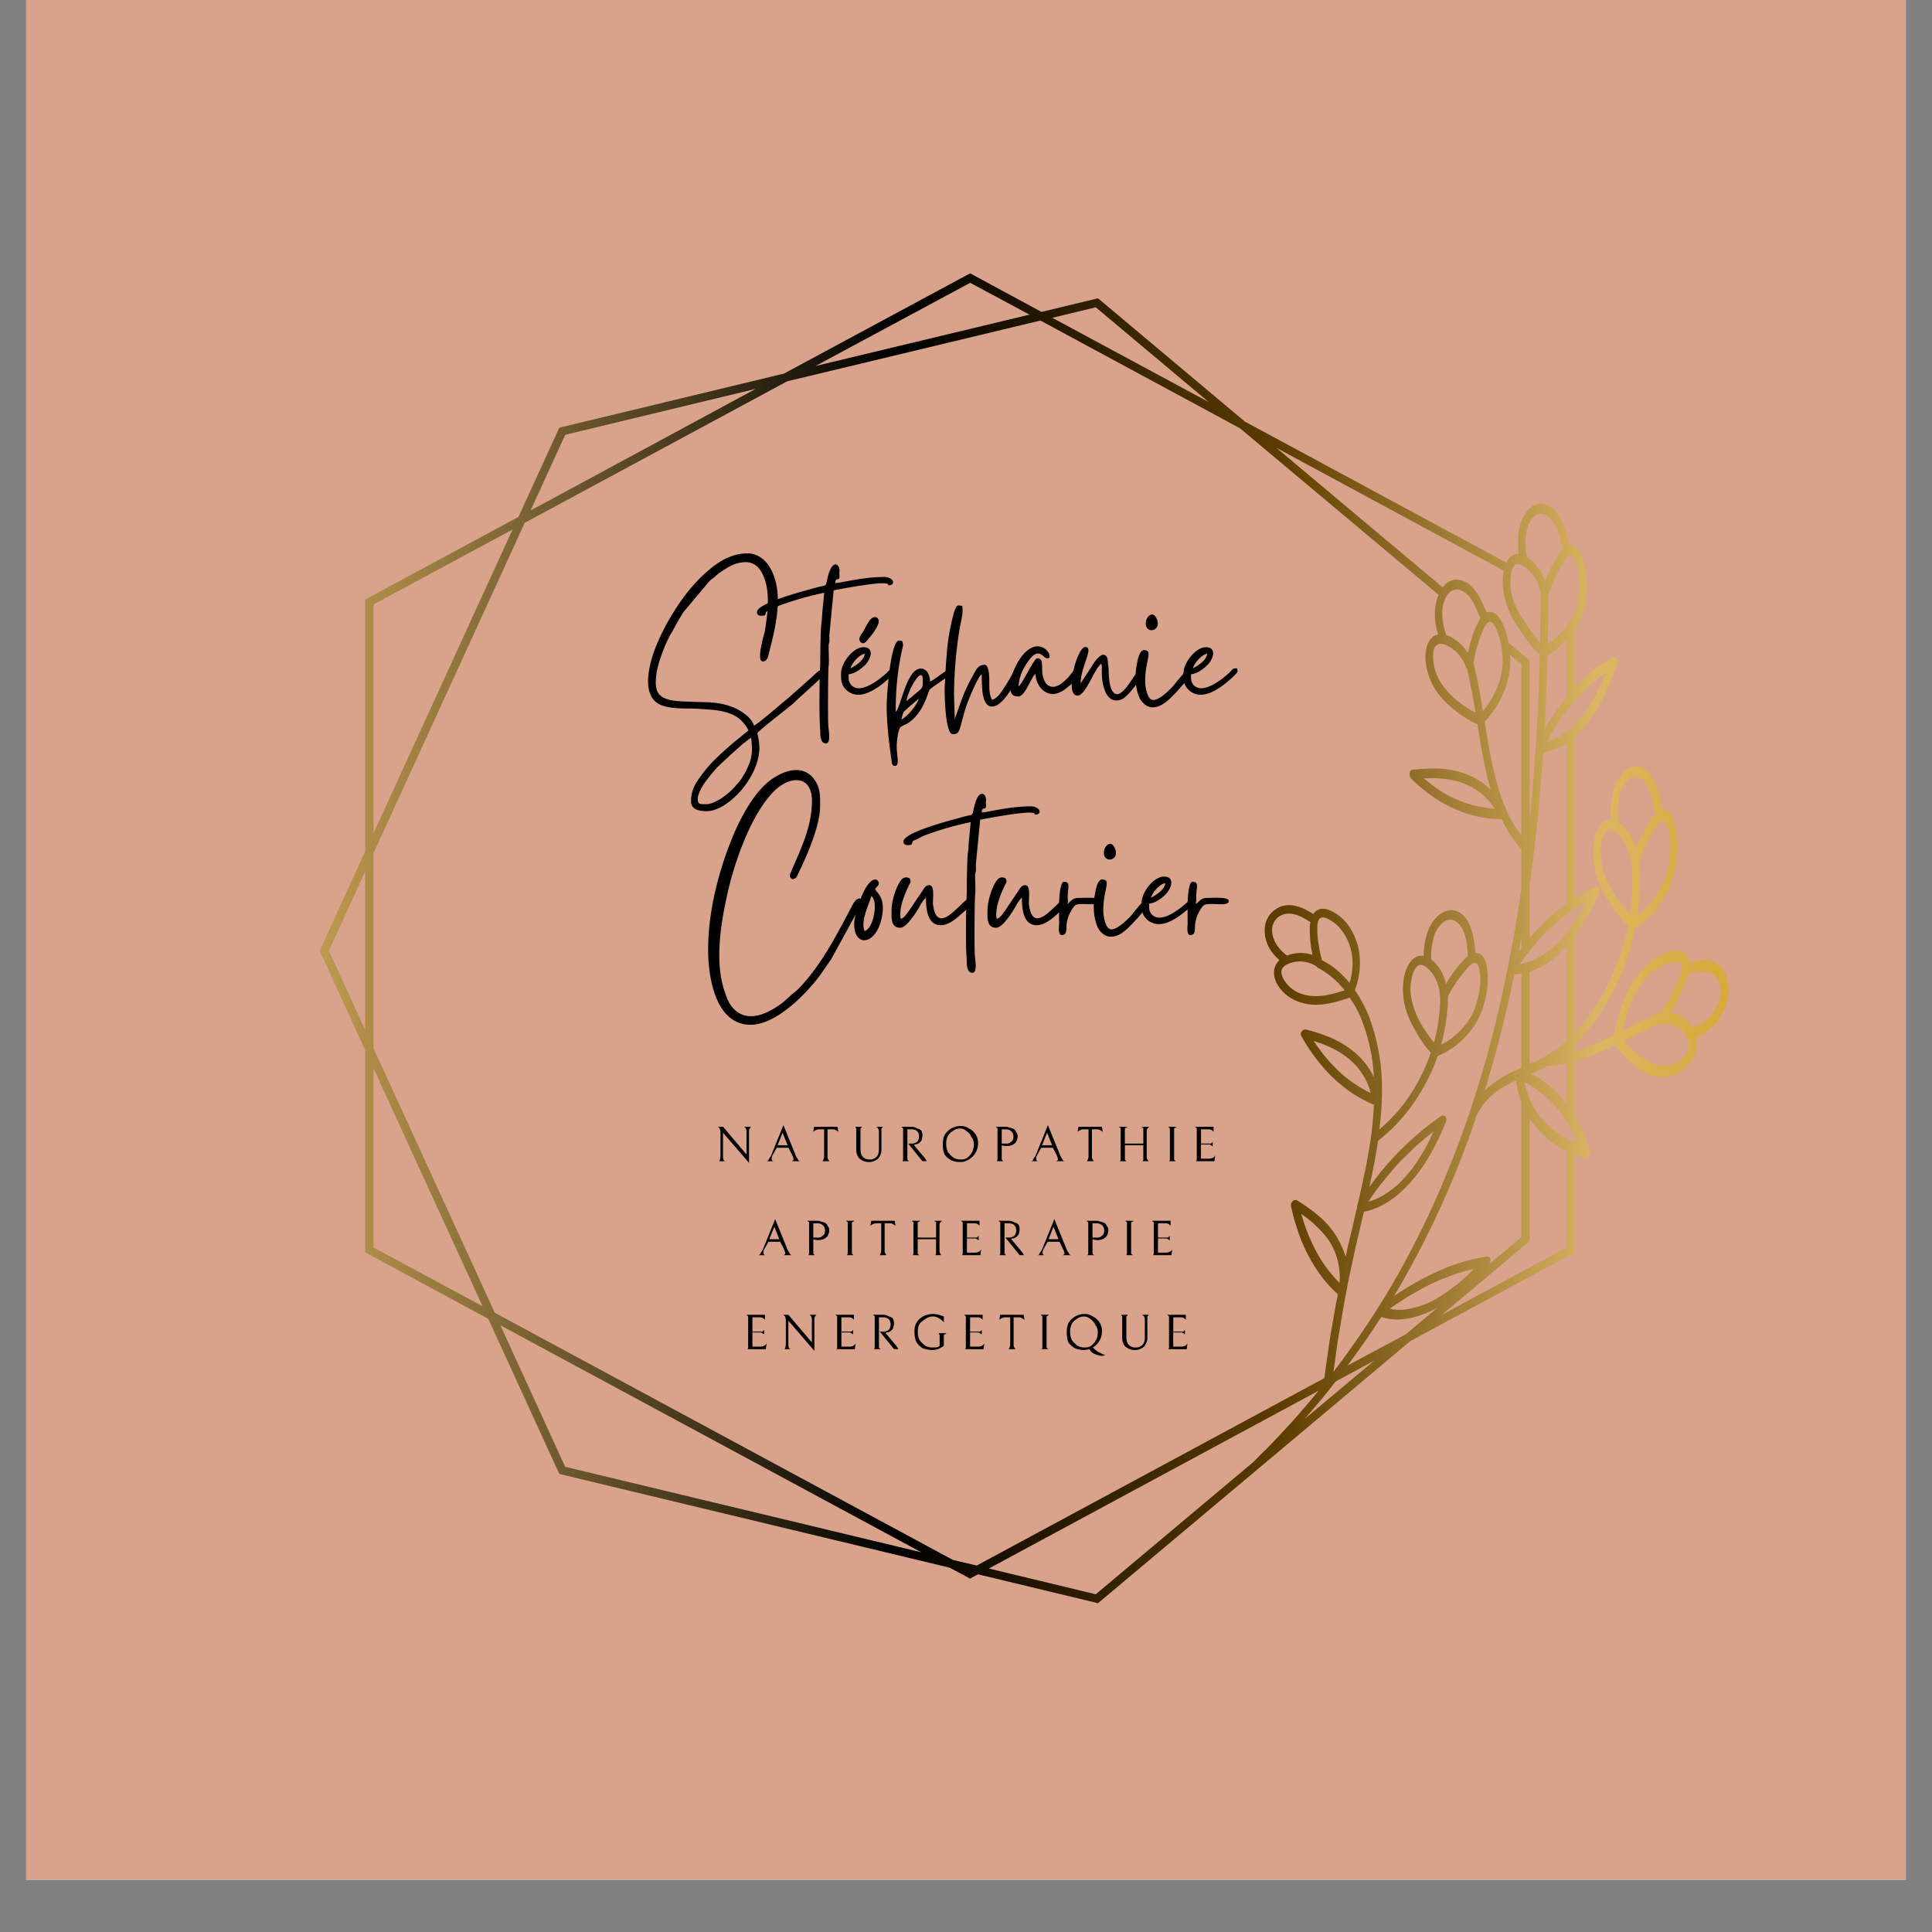 <?xml version="1.0" encoding="UTF-8"?>
<svg data-bbox="0.488 0 35.024 35.027" height="48" viewBox="0 0 36 36" width="48" xmlns="http://www.w3.org/2000/svg" data-type="ugc">
    <rect x="0" y="0" width="36" height="36" fill="#808080" stroke="none"/>
    <g>
        <defs>
            <clipPath id="ece25a53-f7a7-45e0-ad61-90793d72553a">
                <path d="M.488 0h35.024v35.027H.488Zm0 0"/>
            </clipPath>
            <clipPath id="2adedb1e-62ff-4b30-924f-0fbda9eaa107">
                <path d="M5.957 5.078h26.27v24.813H5.957Zm0 0"/>
            </clipPath>
            <clipPath id="8388e423-2776-4c6a-b1c3-6d9a2e4ed9ce">
                <path d="M32.172 18.203a.453.453 0 0 0-.262-.289c-.14-.05-.293-.02-.437.023a.412.412 0 0 0-.02-.074.2.2 0 0 0-.21-.148c-.188.004-.388.11-.555.262a1.233 1.233 0 0 0-.215.253c-.067.094-.125.2-.176.313-.094.23-.18.488-.227.742a4.07 4.07 0 0 1-.722.3v-.12c.515-.504.914-1.254 1.097-2.063l.02-.101a1.753 1.753 0 0 0 .746-1.086c.059-.281.066-.582.004-.848-.027-.113-.078-.226-.16-.262a.196.196 0 0 0-.082-.007c-.051-.328-.137-.676-.375-.793-.239-.11-.473.144-.547.468a1.81 1.81 0 0 0-.035.5c-.078-.003-.16.032-.223.137-.113.192-.125.485-.09.703.04.25.129.453.246.64.113.188.238.36.383.497a3.64 3.64 0 0 1-.156.586 4.69 4.69 0 0 1-.235.55c-.16.325-.37.618-.593.856v-1.808a.637.637 0 0 1 .039-.051c.043-.063.086-.13.129-.195.097-.165.195-.336.277-.512.043-.094-.004-.18-.074-.149-.13.055-.25.121-.371.2v-3a.996.996 0 0 1 .074-.07 2.84 2.84 0 0 0 .496-.739 6.07 6.07 0 0 0 .215-.531c.035-.09-.024-.172-.09-.137-.223.125-.43.29-.625.484a1.4 1.4 0 0 0-.07.079v-1.086l.058-.098c.055-.098.09-.203.117-.316a1.91 1.91 0 0 0-.007-.829c-.028-.109-.07-.226-.153-.28a.137.137 0 0 0-.117-.032c-.066-.313-.164-.637-.406-.758-.238-.117-.465.121-.527.426a1.55 1.55 0 0 0-.012.484c-.082-.008-.16.028-.219.133l-.012.027-4.875-2.629-2.707-2.273-.031-.023-1.05.253-1.294-.699-.035-.02-3.469 1.868-4.152 1-.035.008-.762 1.664-2.812 1.515-.043.024v4.691l-.848 1.852.848 1.855v3.766l2.293 1.238 1.308 2.856.016.035 7.273 1.746.344.184.035.02.149-.08 2.195.528.039.012 5.824-4.887 3.024-1.629.043-.023V21.52c.054.023.109.046.168.066.054.023.129-.082.109-.156a3.225 3.225 0 0 0-.277-.633V19.78a5.17 5.17 0 0 0 .746-.304c.113.156.242.289.383.394.152.11.304.2.484.203a.652.652 0 0 0 .52-.258.59.59 0 0 0 .128-.492.923.923 0 0 0 .543-.574.852.852 0 0 0 .02-.547Zm-1.188-2.906c.059 0 .086.098.102.164.05.215.039.473-.008.703a1.38 1.38 0 0 1-.238.543 1.556 1.556 0 0 1-.328.348c.027-.168.035-.336.043-.504a3.535 3.535 0 0 0-.012-.5c.074-.215.172-.41.281-.586.04-.063.098-.164.16-.168Zm-.82-.367a.695.695 0 0 1 .129-.348c.066-.086.148-.125.23-.094.09.032.165.125.207.235.06.136.086.3.11.457-.016.02-.031.035-.047.054-.121.16-.223.356-.309.563a.89.89 0 0 0-.203-.363.576.576 0 0 0-.117-.102 1.541 1.541 0 0 1 0-.402Zm-.031 1.804a1.763 1.763 0 0 1-.25-.5 1.183 1.183 0 0 1-.031-.586c.02-.074.05-.156.109-.175.035-.012.07-.004.105.015a.03.03 0 0 0 .02.008l.07.059c.121.113.211.3.239.511.003.008.003.02.007.028.016.152.016.308.012.465-.008.156-.016.312-.043.472a2.64 2.64 0 0 1-.238-.297ZM6.805 19.195l-.676-1.48.676-1.48Zm22.949-6.535c.055-.043.11-.086.168-.12-.2.483-.457.94-.836 1.167a.827.827 0 0 1-.258.11c.246-.47.563-.868.926-1.157Zm-.563 1.188v2.984a3.552 3.552 0 0 0-.46.398 4.57 4.57 0 0 0-.227.247v-1.004c.062-.43.113-.86.156-1.29.016-.19.035-.386.05-.581.017-.192.032-.387.044-.582.156-.02.3-.082.437-.172Zm-.41-.254.02-.41c.008-.16.012-.32.02-.48.003-.165.011-.325.015-.485.125-.078.246-.184.355-.301v1.074a4.617 4.617 0 0 0-.3.41 3.04 3.04 0 0 0-.11.192Zm.516-3.227c.055.031.078.145.094.219.047.223.047.465-.004.687a1.055 1.055 0 0 1-.242.454 1.59 1.59 0 0 1-.305.28l.004-.26c.004-.22.008-.434.008-.65l.003-.011c.067-.215.16-.418.274-.59.035-.059.101-.168.168-.129Zm-.738-.715c.148-.172.343-.03.433.164.063.133.094.282.125.43a1.576 1.576 0 0 0-.234.375 1.886 1.886 0 0 0-.09.203.992.992 0 0 0-.227-.351.538.538 0 0 0-.117-.094c-.043-.246-.043-.55.11-.727Zm-.403 1.036c.012-.075.043-.165.106-.18a.163.163 0 0 1 .093.02c.004.003.012.003.016.007.031.016.059.04.086.059a.853.853 0 0 1 .25.437v.004c.004.156 0 .313-.004.469 0 .156 0 .312-.008.469a1.727 1.727 0 0 1-.199-.258c-.101-.152-.21-.293-.277-.477a1.017 1.017 0 0 1-.063-.55Zm-.136-.055a1.23 1.23 0 0 0 .02.508c.026.113.065.222.112.324.051.101.114.187.172.277.113.172.223.336.367.457-.003.192-.011.383-.015.57a43.274 43.274 0 0 1-.113 1.88c-.012.171-.032.343-.047.519l-.012.121v-2.98l-.395-.332a1.434 1.434 0 0 0-.113-.368c-.05-.101-.117-.195-.215-.207a.146.146 0 0 0-.082.012c-.11-.285-.265-.582-.527-.613-.117-.012-.215.047-.29.144l-3.1-2.601Zm-1.122 1.37c.028.009.055.02.079.032a.7.7 0 0 1 .34.399c.007.011.011.02.019.027.062.266.113.543.16.82a1.707 1.707 0 0 1-.324-.21 1.436 1.436 0 0 1-.34-.376.94.94 0 0 1-.129-.504c.004-.07.024-.152.078-.18a.141.141 0 0 1 .09-.011c.008.004.02.008.027.004Zm.04-.866c.046-.094.12-.153.207-.153.097.004.187.07.253.16.082.11.133.247.184.38-.008.011-.012.023-.02.035a1.74 1.74 0 0 0-.152.382c-.023.07-.043.149-.058.223a.838.838 0 0 0-.286-.277.395.395 0 0 0-.117-.051c-.074-.215-.117-.488-.012-.7Zm.519 1.218c.031-.203.086-.398.164-.578.027-.066.067-.172.129-.187.059-.02.102.07.129.125.082.176.121.387.121.598 0 .199-.047.378-.125.55-.063.14-.148.278-.242.387l-.008-.035a9.025 9.025 0 0 0-.168-.86Zm.52.641a1.56 1.56 0 0 0 .164-.648c0-.051 0-.098-.004-.149l.21.18v3.184c-.195-.243-.327-.547-.429-.88a6.026 6.026 0 0 1-.145-.609c-.043-.21-.074-.418-.109-.625a1.83 1.83 0 0 0 .313-.453Zm-7.559-7.27 2.105 1.766-2.914-1.57Zm-2.34-.456 1.106.593-3.989.957Zm-7.547 2.832 3.551-.856-4.195 2.266Zm-3.57 3.16 2.59-1.395-2.59 5.656Zm0 11.984V19.91l2.031 4.43Zm3.57 4.086-1.207-2.637 7.844 4.23Zm7.668 1.84-.445-.106-8.535-4.605-2.258-4.926v-3.64l2.816-6.153 4.891-2.637 4.719-1.132 3.718 2.007 3.7 3.102a.91.91 0 0 0-.067.313c-.008.148.02.293.059.43-.082.015-.152.066-.195.179a.711.711 0 0 0-.036.328c.012.113.043.227.079.32.085.211.214.364.363.496.16.145.336.266.523.348.032.207.063.414.106.621.039.203.082.403.14.598-.277-.274-.644-.383-.992-.395a3.706 3.706 0 0 0-.465.024c-.066.008-.07.117-.027.16.363.367.797.617 1.262.715.133.027.265.043.398.043.008 0 .016 0 .027-.004a2.232 2.232 0 0 0 .367.563v.742c-.015.12-.035.246-.054.367a25.463 25.463 0 0 1-.508 2.46c-.219.825-.48 1.637-.808 2.43-.297.735-.649 1.45-1.047 2.137-.328.555-.692 1.09-1.082 1.605.007-.062.015-.125.027-.187l.023-.188c.016-.125.036-.25.059-.375s.04-.253.063-.378c.02-.125.046-.25.07-.375l.004-.02c0-.008.004-.016.004-.023l.004-.028c.043-.238.101-.468.148-.707l.082-.351.082-.352c.516-.09.973-.578 1.27-1.125.097-.18.187-.363.261-.555.028-.078-.035-.14-.093-.101a5.44 5.44 0 0 0-1.258 1.215c-.028.035-.051.07-.078.105.066-.285.117-.578.164-.863.484-.371.886-.934 1.11-1.578a1.45 1.45 0 0 0 .476-.317 1.42 1.42 0 0 0 .359-.558c.086-.25.121-.524.082-.77-.016-.11-.055-.218-.137-.258a.186.186 0 0 0-.078-.015c-.023-.305-.082-.637-.308-.762-.227-.125-.48.082-.582.367a1.483 1.483 0 0 0-.075.45c-.078-.016-.16.007-.234.093-.129.16-.164.418-.148.617.015.227.085.418.183.598.094.184.203.352.332.496a3.31 3.31 0 0 1-.617 1.094 3.02 3.02 0 0 1-.34.332c.012-.102.024-.207.031-.309.012-.101.012-.203.016-.304a3.873 3.873 0 0 0-.227-1.453 2.5 2.5 0 0 0-.277-.528c.078-.199.106-.414.09-.617a1.16 1.16 0 0 0-.188-.555.818.818 0 0 0-.402-.328c-.082-.027-.172-.027-.242.043a.274.274 0 0 0-.031.04c-.215-.137-.47-.247-.707-.087a.45.45 0 0 0-.196.325.66.66 0 0 0 .078.39c.051.09.118.164.192.23l-.004.005a.318.318 0 0 0-.094.277c.024.183.168.336.305.422a.92.92 0 0 0 .488.129c.211-.004.414-.067.617-.133.075.11.141.226.196.351a3.435 3.435 0 0 1 .254 1.137c-.172-.375-.493-.61-.832-.754a3.304 3.304 0 0 0-.434-.14c-.055-.016-.121.058-.09.117.246.441.57.82.977 1.086.113.074.234.136.359.191a.042.042 0 0 0 .02.004 6.887 6.887 0 0 1-.059.625v.012c-.023.148-.05.3-.078.453-.027.152-.063.297-.094.45a8.012 8.012 0 0 1-.074.323.067.067 0 0 0-.008.047c-.02.074-.035.153-.055.23-.015.079-.035.157-.054.235-.04.152-.075.309-.106.465a1.59 1.59 0 0 0-.535-.793 3.03 3.03 0 0 0-.371-.262c-.055-.031-.125.04-.113.102.027.125.058.25.097.37a3.046 3.046 0 0 0 .508.993c.082.102.172.2.27.285-.055.25-.09.504-.137.754-.02.125-.04.25-.055.379-.02.125-.039.25-.054.375-.004.02-.004.035-.008.055Zm9.653-14.102a2.168 2.168 0 0 1-1.16-.437 5.75 5.75 0 0 1-.16-.13c.402-.019.823.036 1.148.352.062.063.12.137.172.215Zm-.145 8.344a3.332 3.332 0 0 0-.785.219c-.125.055-.262.113-.39.183-.13.067-.259.141-.387.223-.055.035-.11.07-.168.11a17.233 17.233 0 0 0 1.543-3.376c.085-.171.195-.3.324-.402a1.36 1.36 0 0 1 .199-.133 2.52 2.52 0 0 1 .203-.105c.02.144.055.281.102.402v2.52l-.602.504c.05-.07.031-.157-.039-.145Zm.32-3.363c-.062.039-.125.078-.187.125a1.263 1.263 0 0 0-.176.148c.031-.094.063-.191.086-.285.188-.621.336-1.254.469-1.887a.72.72 0 0 0 .129-.011v1.754a4.022 4.022 0 0 0-.32.156Zm.32-2.59v.207c-.015.02-.03.043-.046.062l.035-.195.012-.074Zm-3.773 5.945a3.445 3.445 0 0 1-.328-.789c.164.117.32.25.45.41a1.165 1.165 0 0 1 .253.582c.016.094.02.196.012.297a2.551 2.551 0 0 1-.387-.5Zm.926-1.015a3.75 3.75 0 0 1 .23-.325l.125-.152a3.706 3.706 0 0 1 .398-.43c.09-.09.184-.18.282-.257.059-.051.117-.094.176-.141a3.542 3.542 0 0 1-.398.691c-.083.102-.165.2-.254.285a2.003 2.003 0 0 1-.297.22 1.164 1.164 0 0 1-.262.109Zm1.8-4.532a2.34 2.34 0 0 0-.355.477.819.819 0 0 0-.168-.352.468.468 0 0 0-.109-.105 1.249 1.249 0 0 1 .035-.36.572.572 0 0 1 .156-.304c.07-.07.16-.098.239-.063.086.04.148.13.187.239.047.129.059.28.067.425-.016.016-.036.028-.051.043Zm.188.082c.055.004.075.098.082.157.035.203-.004.437-.07.636a1.17 1.17 0 0 1-.285.465 2.086 2.086 0 0 1-.172.153 1.368 1.368 0 0 1-.191.113c.02-.07.043-.145.054-.219a3.17 3.17 0 0 0 .055-.34c.004-.054.012-.113.016-.168 0-.058.003-.113.003-.172.09-.18.207-.343.332-.492.043-.054.114-.14.176-.133Zm-.656.625a.05.05 0 0 1 .004.024 2.48 2.48 0 0 1-.031.418 2.56 2.56 0 0 1-.086.418 2.788 2.788 0 0 1-.207-.293 1.55 1.55 0 0 1-.203-.48.924.924 0 0 1 .023-.524c.023-.063.063-.133.121-.149a.16.16 0 0 1 .102.028c.008.004.011.008.02.012.023.02.046.039.066.058a.769.769 0 0 1 .191.488Zm-2.375-.773a.702.702 0 0 0-.371-.02c-.035.008-.07.02-.106.032a.776.776 0 0 1-.19-.2.507.507 0 0 1-.087-.277.315.315 0 0 1 .117-.242.343.343 0 0 1 .25-.059c.13.02.239.086.348.157-.008.027-.008.05-.012.078a2.19 2.19 0 0 0 .051.531Zm-.562.25a.258.258 0 0 1 .093-.078h.004a.561.561 0 0 1 .54.043c.003.008.011.02.023.023.097.051.187.114.273.184a1.9 1.9 0 0 1 .227.238c-.278.094-.567.16-.836.055a.612.612 0 0 1-.301-.262c-.031-.058-.063-.14-.023-.203Zm.863-.082a3.577 3.577 0 0 0-.125-.07 1.78 1.78 0 0 1-.055-.25 1.916 1.916 0 0 1-.031-.262c0-.074-.008-.16.02-.23.03-.063.085-.06.136-.044a.7.7 0 0 1 .317.258c.09.125.152.282.175.45.02.164.004.34-.047.503a1.77 1.77 0 0 0-.39-.355Zm.781 2.406a2.478 2.478 0 0 1-.52-.34 4.05 4.05 0 0 1-.226-.222c-.07-.078-.14-.16-.203-.25a2.357 2.357 0 0 1-.113-.16c.382.12.757.316.964.71a.982.982 0 0 1 .098.262Zm-1.809 6.496-.12.125c-.083.078-.165.16-.243.242l-.012.012-2.937 2.465-1.992-.48 6.144-3.313c-.23.281-.468.559-.722.824Zm.579-.422c.117-.132.226-.265.34-.398.081-.098.16-.2.238-.3l.722-.391Zm1.886-1.578-1.086.582c.22-.293.43-.597.63-.906.234.082.495.055.765-.043.094-.035.187-.078.281-.129Zm-.027-.46a.906.906 0 0 1-.273-.016c.109-.078.222-.153.335-.223.118-.066.227-.133.34-.191.114-.059.23-.114.348-.157.117-.046.23-.09.344-.12.07-.02.136-.04.207-.051a5.01 5.01 0 0 1-.305.277 4.35 4.35 0 0 1-.328.234 1.568 1.568 0 0 1-.668.246Zm3.023-1.157L26.867 24.5l1.61-1.352.027-.023v-2.281a1.7 1.7 0 0 0 .687.605Zm.215-1.93c-.375-.156-.726-.402-.91-.859a2.14 2.14 0 0 1-.09-.293c.188.094.36.219.512.379.152.156.285.348.395.566.035.067.062.137.093.207Zm-.246-1.687c.012-.008.02-.016.031-.024v.016c-.011.004-.02.008-.03.008Zm.031.191v.746a1.987 1.987 0 0 0-.66-.559c.102-.042.2-.089.297-.144.121-.004.242-.02.363-.043Zm-.285-.207c-.031.02-.058.04-.09.059a4.295 4.295 0 0 1-.313.156v-1.723c.15-.046.29-.125.427-.23.09-.074.175-.16.261-.25v1.766a2.31 2.31 0 0 1-.285.222Zm.23-2.16a1.64 1.64 0 0 1-.542.43.902.902 0 0 1-.274.078 4.71 4.71 0 0 1 .5-.598c.18-.175.367-.332.567-.457.058-.035.117-.07.18-.101a4.15 4.15 0 0 1-.43.648Zm1.227 1.313c.07-.196.164-.38.29-.52a.964.964 0 0 1 .44-.3c.067-.02.15-.048.208 0 .054.038.031.144.004.218-.02.066-.043.129-.07.191a2.54 2.54 0 0 1-.294.508c-.238.106-.476.223-.71.344.03-.152.081-.3.132-.441Zm1.028.914a.51.51 0 0 1-.41.18c-.153-.005-.282-.083-.407-.172a1.99 1.99 0 0 1-.312-.293l.254-.13c.132-.066.27-.124.406-.187.008.004.015.008.023.004a.44.44 0 0 1 .41.133.738.738 0 0 1 .079.105.19.19 0 0 0 .011.028.305.305 0 0 1 .032.09.315.315 0 0 1-.086.242Zm.652-1.047a.744.744 0 0 1-.508.508.556.556 0 0 0-.41-.273c.113-.18.219-.38.293-.595.016-.039.027-.082.039-.125.191-.05.434-.109.559.118.054.097.066.23.027.367Zm0 0"/>
            </clipPath>
            <linearGradient id="a20ae91e-365b-4a4b-9bfe-0c5113d18d5c" y2="238.629" gradientUnits="userSpaceOnUse" x2="500.356" y1="238.629" gradientTransform="matrix(.052 0 0 .052 5.958 5.093)" x1="0">
                <stop offset="0" stop-color="#BE9A4F"/>
                <stop offset=".004" stop-color="#BC994E"/>
                <stop offset=".008" stop-color="#BA974E"/>
                <stop offset=".012" stop-color="#B9964D"/>
                <stop offset=".016" stop-color="#B7944C"/>
                <stop offset=".02" stop-color="#B5934B"/>
                <stop offset=".023" stop-color="#B3914B"/>
                <stop offset=".027" stop-color="#B1904A"/>
                <stop offset=".031" stop-color="#B08E49"/>
                <stop offset=".035" stop-color="#AE8D48"/>
                <stop offset=".039" stop-color="#AC8B48"/>
                <stop offset=".043" stop-color="#AA8A47"/>
                <stop offset=".047" stop-color="#A88946"/>
                <stop offset=".051" stop-color="#A78745"/>
                <stop offset=".055" stop-color="#A58645"/>
                <stop offset=".059" stop-color="#A38444"/>
                <stop offset=".063" stop-color="#A18343"/>
                <stop offset=".066" stop-color="#9F8142"/>
                <stop offset=".07" stop-color="#9E8042"/>
                <stop offset=".074" stop-color="#9C7E41"/>
                <stop offset=".078" stop-color="#9A7D40"/>
                <stop offset=".082" stop-color="#987B3F"/>
                <stop offset=".086" stop-color="#977A3F"/>
                <stop offset=".09" stop-color="#95793E"/>
                <stop offset=".094" stop-color="#93773D"/>
                <stop offset=".098" stop-color="#91763C"/>
                <stop offset=".102" stop-color="#8F743C"/>
                <stop offset=".105" stop-color="#8E733B"/>
                <stop offset=".109" stop-color="#8C713A"/>
                <stop offset=".113" stop-color="#8A7039"/>
                <stop offset=".117" stop-color="#886E39"/>
                <stop offset=".121" stop-color="#866D38"/>
                <stop offset=".125" stop-color="#856B37"/>
                <stop offset=".129" stop-color="#836A36"/>
                <stop offset=".133" stop-color="#816936"/>
                <stop offset=".137" stop-color="#7F6735"/>
                <stop offset=".141" stop-color="#7D6634"/>
                <stop offset=".145" stop-color="#7C6433"/>
                <stop offset=".148" stop-color="#7A6333"/>
                <stop offset=".152" stop-color="#786132"/>
                <stop offset=".156" stop-color="#766031"/>
                <stop offset=".16" stop-color="#745E30"/>
                <stop offset=".164" stop-color="#735D30"/>
                <stop offset=".168" stop-color="#715B2F"/>
                <stop offset=".172" stop-color="#6F5A2E"/>
                <stop offset=".176" stop-color="#6D592D"/>
                <stop offset=".18" stop-color="#6B572D"/>
                <stop offset=".184" stop-color="#6A562C"/>
                <stop offset=".188" stop-color="#68542B"/>
                <stop offset=".191" stop-color="#66532A"/>
                <stop offset=".195" stop-color="#64512A"/>
                <stop offset=".199" stop-color="#625029"/>
                <stop offset=".203" stop-color="#614E28"/>
                <stop offset=".207" stop-color="#5F4D27"/>
                <stop offset=".211" stop-color="#5D4B27"/>
                <stop offset=".215" stop-color="#5B4A26"/>
                <stop offset=".219" stop-color="#5A4925"/>
                <stop offset=".223" stop-color="#584725"/>
                <stop offset=".227" stop-color="#564624"/>
                <stop offset=".23" stop-color="#544423"/>
                <stop offset=".234" stop-color="#524322"/>
                <stop offset=".238" stop-color="#514122"/>
                <stop offset=".242" stop-color="#4F4021"/>
                <stop offset=".246" stop-color="#4D3E20"/>
                <stop offset=".25" stop-color="#4B3D1F"/>
                <stop offset=".254" stop-color="#493B1F"/>
                <stop offset=".258" stop-color="#483A1E"/>
                <stop offset=".262" stop-color="#46391D"/>
                <stop offset=".266" stop-color="#44371C"/>
                <stop offset=".27" stop-color="#42361C"/>
                <stop offset=".273" stop-color="#40341B"/>
                <stop offset=".277" stop-color="#3F331A"/>
                <stop offset=".281" stop-color="#3D3119"/>
                <stop offset=".285" stop-color="#3B3019"/>
                <stop offset=".289" stop-color="#392E18"/>
                <stop offset=".293" stop-color="#372D17"/>
                <stop offset=".297" stop-color="#362B16"/>
                <stop offset=".301" stop-color="#342A16"/>
                <stop offset=".305" stop-color="#322915"/>
                <stop offset=".309" stop-color="#302714"/>
                <stop offset=".313" stop-color="#2E2613"/>
                <stop offset=".316" stop-color="#2D2413"/>
                <stop offset=".32" stop-color="#2B2312"/>
                <stop offset=".324" stop-color="#292111"/>
                <stop offset=".328" stop-color="#272010"/>
                <stop offset=".332" stop-color="#261E10"/>
                <stop offset=".336" stop-color="#241D0F"/>
                <stop offset=".34" stop-color="#221B0E"/>
                <stop offset=".344" stop-color="#201A0D"/>
                <stop offset=".348" stop-color="#1E190D"/>
                <stop offset=".352" stop-color="#1D170C"/>
                <stop offset=".355" stop-color="#1B160B"/>
                <stop offset=".359" stop-color="#19140A"/>
                <stop offset=".363" stop-color="#17130A"/>
                <stop offset=".367" stop-color="#151109"/>
                <stop offset=".371" stop-color="#141008"/>
                <stop offset=".375" stop-color="#120E07"/>
                <stop offset=".379" stop-color="#100D07"/>
                <stop offset=".383" stop-color="#0E0B06"/>
                <stop offset=".387" stop-color="#0C0A05"/>
                <stop offset=".391" stop-color="#0B0904"/>
                <stop offset=".395" stop-color="#090704"/>
                <stop offset=".398" stop-color="#070603"/>
                <stop offset=".402" stop-color="#050402"/>
                <stop offset=".406" stop-color="#030301"/>
                <stop offset=".41" stop-color="#020101"/>
                <stop offset=".414" stop-color="#000000"/>
                <stop offset=".418" stop-color="#010100"/>
                <stop offset=".422" stop-color="#030200"/>
                <stop offset=".426" stop-color="#040300"/>
                <stop offset=".43" stop-color="#050400"/>
                <stop offset=".434" stop-color="#070400"/>
                <stop offset=".438" stop-color="#080500"/>
                <stop offset=".441" stop-color="#090600"/>
                <stop offset=".445" stop-color="#0B0700"/>
                <stop offset=".449" stop-color="#0C0800"/>
                <stop offset=".453" stop-color="#0D0900"/>
                <stop offset=".457" stop-color="#0F0A00"/>
                <stop offset=".461" stop-color="#100A00"/>
                <stop offset=".465" stop-color="#110B00"/>
                <stop offset=".469" stop-color="#130C00"/>
                <stop offset=".473" stop-color="#140D00"/>
                <stop offset=".477" stop-color="#150E00"/>
                <stop offset=".48" stop-color="#170F00"/>
                <stop offset=".484" stop-color="#181000"/>
                <stop offset=".488" stop-color="#191000"/>
                <stop offset=".492" stop-color="#1A1100"/>
                <stop offset=".496" stop-color="#1C1200"/>
                <stop offset=".5" stop-color="#1D1300"/>
                <stop offset=".504" stop-color="#1E1400"/>
                <stop offset=".508" stop-color="#201500"/>
                <stop offset=".512" stop-color="#211600"/>
                <stop offset=".516" stop-color="#221700"/>
                <stop offset=".52" stop-color="#241700"/>
                <stop offset=".523" stop-color="#251800"/>
                <stop offset=".527" stop-color="#261900"/>
                <stop offset=".531" stop-color="#281A00"/>
                <stop offset=".535" stop-color="#291B00"/>
                <stop offset=".539" stop-color="#2A1C00"/>
                <stop offset=".543" stop-color="#2C1D00"/>
                <stop offset=".547" stop-color="#2D1D00"/>
                <stop offset=".551" stop-color="#2E1E00"/>
                <stop offset=".555" stop-color="#301F00"/>
                <stop offset=".559" stop-color="#312000"/>
                <stop offset=".563" stop-color="#322100"/>
                <stop offset=".566" stop-color="#342200"/>
                <stop offset=".57" stop-color="#352300"/>
                <stop offset=".574" stop-color="#362300"/>
                <stop offset=".578" stop-color="#372400"/>
                <stop offset=".582" stop-color="#392500"/>
                <stop offset=".586" stop-color="#3A2600"/>
                <stop offset=".59" stop-color="#3B2700"/>
                <stop offset=".594" stop-color="#3D2800"/>
                <stop offset=".598" stop-color="#3E2900"/>
                <stop offset=".602" stop-color="#3F2A00"/>
                <stop offset=".605" stop-color="#412A00"/>
                <stop offset=".609" stop-color="#422B00"/>
                <stop offset=".613" stop-color="#432C00"/>
                <stop offset=".617" stop-color="#452D00"/>
                <stop offset=".621" stop-color="#462E00"/>
                <stop offset=".625" stop-color="#472F00"/>
                <stop offset=".629" stop-color="#493000"/>
                <stop offset=".633" stop-color="#4A3000"/>
                <stop offset=".637" stop-color="#4B3100"/>
                <stop offset=".641" stop-color="#4D3200"/>
                <stop offset=".645" stop-color="#4E3300"/>
                <stop offset=".648" stop-color="#4F3400"/>
                <stop offset=".652" stop-color="#513500"/>
                <stop offset=".656" stop-color="#523600"/>
                <stop offset=".66" stop-color="#533600"/>
                <stop offset=".664" stop-color="#543700"/>
                <stop offset=".668" stop-color="#563800"/>
                <stop offset=".672" stop-color="#573900"/>
                <stop offset=".676" stop-color="#583A00"/>
                <stop offset=".68" stop-color="#5A3B00"/>
                <stop offset=".684" stop-color="#5B3C00"/>
                <stop offset=".688" stop-color="#5C3D00"/>
                <stop offset=".691" stop-color="#5E3E01"/>
                <stop offset=".695" stop-color="#604003"/>
                <stop offset=".699" stop-color="#634204"/>
                <stop offset=".703" stop-color="#654406"/>
                <stop offset=".707" stop-color="#674608"/>
                <stop offset=".711" stop-color="#694809"/>
                <stop offset=".715" stop-color="#6B4A0B"/>
                <stop offset=".719" stop-color="#6D4D0D"/>
                <stop offset=".723" stop-color="#704F0E"/>
                <stop offset=".727" stop-color="#725110"/>
                <stop offset=".73" stop-color="#745312"/>
                <stop offset=".734" stop-color="#765514"/>
                <stop offset=".738" stop-color="#785715"/>
                <stop offset=".742" stop-color="#7B5917"/>
                <stop offset=".746" stop-color="#7D5B19"/>
                <stop offset=".75" stop-color="#7F5D1A"/>
                <stop offset=".754" stop-color="#815F1C"/>
                <stop offset=".758" stop-color="#83611E"/>
                <stop offset=".762" stop-color="#85641F"/>
                <stop offset=".766" stop-color="#886621"/>
                <stop offset=".77" stop-color="#8A6823"/>
                <stop offset=".773" stop-color="#8C6A25"/>
                <stop offset=".777" stop-color="#8E6C26"/>
                <stop offset=".781" stop-color="#906E28"/>
                <stop offset=".785" stop-color="#93702A"/>
                <stop offset=".789" stop-color="#95722B"/>
                <stop offset=".793" stop-color="#97742D"/>
                <stop offset=".797" stop-color="#99762F"/>
                <stop offset=".801" stop-color="#9B7831"/>
                <stop offset=".805" stop-color="#9E7A32"/>
                <stop offset=".809" stop-color="#A07D34"/>
                <stop offset=".813" stop-color="#A27F36"/>
                <stop offset=".816" stop-color="#A48137"/>
                <stop offset=".82" stop-color="#A68339"/>
                <stop offset=".824" stop-color="#A8853B"/>
                <stop offset=".828" stop-color="#AB873C"/>
                <stop offset=".832" stop-color="#AD893E"/>
                <stop offset=".836" stop-color="#AF8B40"/>
                <stop offset=".84" stop-color="#B18D42"/>
                <stop offset=".844" stop-color="#B38F43"/>
                <stop offset=".848" stop-color="#B69145"/>
                <stop offset=".852" stop-color="#B89347"/>
                <stop offset=".855" stop-color="#BA9648"/>
                <stop offset=".859" stop-color="#BC984A"/>
                <stop offset=".863" stop-color="#BE9A4C"/>
                <stop offset=".867" stop-color="#C19C4D"/>
                <stop offset=".871" stop-color="#C39E4F"/>
                <stop offset=".875" stop-color="#C5A051"/>
                <stop offset=".879" stop-color="#C7A253"/>
                <stop offset=".883" stop-color="#C9A454"/>
                <stop offset=".887" stop-color="#CBA656"/>
                <stop offset=".891" stop-color="#CEA858"/>
                <stop offset=".895" stop-color="#D0AA59"/>
                <stop offset=".898" stop-color="#D2AD5B"/>
                <stop offset=".902" stop-color="#D4AF5D"/>
                <stop offset=".906" stop-color="#D6B15F"/>
                <stop offset=".91" stop-color="#D9B360"/>
                <stop offset=".914" stop-color="#DBB562"/>
                <stop offset=".918" stop-color="#DBB561"/>
                <stop offset=".922" stop-color="#DCB560"/>
                <stop offset=".926" stop-color="#DCB55F"/>
                <stop offset=".93" stop-color="#DBB45D"/>
                <stop offset=".934" stop-color="#DBB45B"/>
                <stop offset=".938" stop-color="#DBB359"/>
                <stop offset=".941" stop-color="#DBB257"/>
                <stop offset=".945" stop-color="#DBB255"/>
                <stop offset=".949" stop-color="#DAB153"/>
                <stop offset=".953" stop-color="#DAB152"/>
                <stop offset=".957" stop-color="#DAB050"/>
                <stop offset=".961" stop-color="#DAB04E"/>
                <stop offset=".965" stop-color="#DAAF4C"/>
                <stop offset=".969" stop-color="#D9AE4A"/>
                <stop offset=".973" stop-color="#D9AE48"/>
                <stop offset=".977" stop-color="#D9AD47"/>
                <stop offset=".98" stop-color="#D9AD45"/>
                <stop offset=".984" stop-color="#D9AC43"/>
                <stop offset=".988" stop-color="#D9AC41"/>
                <stop offset=".992" stop-color="#D8AB3F"/>
                <stop offset=".996" stop-color="#D8AB3E"/>
                <stop offset="1" stop-color="#D8AA3C"/>
            </linearGradient>
        </defs>
        <g clip-path="url(#ece25a53-f7a7-45e0-ad61-90793d72553a)">
            <path d="M.488 0h35.024v35.027H.488Zm0 0" fill="#ffffff"/>
            <path d="M.488 0h35.024v35.027H.488Zm0 0" fill="#d8a28b"/>
        </g>
        <g clip-path="url(#2adedb1e-62ff-4b30-924f-0fbda9eaa107)">
            <g clip-path="url(#8388e423-2776-4c6a-b1c3-6d9a2e4ed9ce)">
                <path d="M5.957 5.094v24.781h26.27V5.094Zm0 0" fill="url(#a20ae91e-365b-4a4b-9bfe-0c5113d18d5c)"/>
            </g>
        </g>
        <path d="M13.154 14.985h-.023c-.094 0-.13-.004-.13-.097 0-.114.118-.29.173-.36.183-.242.242-.277.453-.476l.215-.192c.027-.02.046-.03.07-.054.035-.024.047-.043.086-.055.02.226.035.348-.086.59-.02.054-.055.097-.082.148a.883.883 0 0 1-.11.137c-.105.14-.382.36-.566.36Zm-1.078-2.289c0 .223.082.383.254.446.176.066.387.058.637.062l.32.023c.309.036.52.114.66.383l-.316.258c-.211.188-.399.348-.57.59-.118.156-.184.281-.184.477 0 .164.183.18.293.18.39 0 .98-.63.98-1.184 0-.102-.02-.188-.039-.27.031-.047.328-.277.41-.344l.254-.203c.16-.156.293-.265.469-.433.176-.176.105-.075.105-.176-.02-.004-.035-.012-.054-.012-.031 0-.067.024-.16.117-.051.051-.098.082-.149.133l-.305.27c-.175.14-.46.398-.632.511-.043-.168-.293-.32-.45-.367-.273-.09-.457-.066-.734-.082-.215-.008-.543 0-.621-.203-.04-.113-.023-.227-.008-.348.035-.199.168-.562.281-.738.075-.137.118-.223.223-.387l.465-.554c.035-.043.07-.059.11-.094.062-.063.163-.125.238-.172a.677.677 0 0 1 .332-.105c.125 0 .238.054.316.207.168.316.102.765.047 1.101-.024.078-.156.543-.035.543.09 0 .105-.105.133-.226.074-.282.148-.614.148-.922 0-.407-.172-.84-.547-.867-.387 0-.656.222-.922.48a3.59 3.59 0 0 0-.465.602c-.226.359-.484.882-.484 1.304Zm0 0" fill="#000000"/>
        <path d="M14.105 11.407c0 .055.039.067.082.067a.344.344 0 0 0 .066-.008c.035-.074-.004-.059.094-.098.047-.02.082-.047.129-.066a5.65 5.65 0 0 1 .73-.223c.04-.012.129-.027.152-.035l-.035.363c-.004.051-.008.14-.015.192-.02.113-.024.644-.024.793l-.011.187c0 .285-.012.754.011 1.04 0 .093.004.233.106.233.105 0 .043-.269.043-.359-.008-.176-.004-.96.007-1.082.012-.082 0-.258 0-.371 0-.055.016-.055.016-.11 0-.038-.004-.085 0-.12l.078-.81c.094-.019.692-.132.91-.132.028 0 .047 0 .063.004.047.012.035-.004.047.035.148 0 .101-.156-.082-.156-.242 0-.473.039-.703.082-.059.008-.141.031-.204.031 0-.125.079-.023.079-.125 0-.023-.004-.039-.004-.05-.004-.04.004-.008.004-.055 0-.063-.032-.117-.075-.117-.05 0-.113.074-.156.285-.027.133-.015.097-.18.14-.222.063-1.128.29-1.128.465Zm0 0" fill="#000000"/>
        <path d="M15.848 12.454c.027-.102.16-.254.265-.273-.011.125-.164.218-.265.273Zm-.176.094c0 .11-.004.207.09.3a.323.323 0 0 0 .23.098c.238 0 .512-.242.656-.386.036-.043.036-.047.024-.106-.117 0-.055.016-.215.14-.027.02-.039.036-.074.06-.078.058-.242.171-.38.171a.196.196 0 0 1-.132-.05c-.066-.067-.058-.13-.058-.212.125-.007.265-.125.328-.195.12-.152.12-.308-.051-.308-.192 0-.418.289-.418.488Zm.703-.977c0 .098-.129.258-.191.332-.02.02-.055.082-.102.082a.055.055 0 0 1-.047-.023c-.055-.05.008-.137.035-.172.075-.11.125-.293.243-.293.03 0 .062.043.062.074Zm0 0" fill="#000000"/>
        <path d="M16.795 13.411c.036-.152.032-.137.13-.226l.195-.168c-.032.117-.196.32-.325.394Zm.098-.348c.012-.148.188-.484.266-.484.023 0 .035.027.035.09 0 .176.015.125-.215.324-.02.016-.02.016-.043.031-.02.02-.02.024-.043.04Zm-.371.086c0 .336.043.684.09 1.016.008.07.008.105.066.105.09 0 .031-.21.031-.355 0-.074.02-.34.083-.375.027-.02.07-.035.101-.05.32-.188.395-.598.43-.638.05-.062.433-.285.433-.34 0-.035-.011-.046-.035-.046-.066 0-.207.117-.281.168-.031.02-.078.058-.11.066 0-.11-.054-.242-.171-.242-.27 0-.375.738-.469.805 0-.395.031-.739.11-1.114.027-.129.038-.105.015-.199a.11.11 0 0 0-.059-.015c-.168 0-.234 1.058-.234 1.214Zm0 0" fill="#000000"/>
        <path d="M17.602 12.837c0 .121.011.844.152.844.074 0 .098-.016.129-.098.047-.145.078-.313.14-.477.047-.117.196-.492.27-.546 0 .109.004.285.02.375.027.16.09.23.171.23.184 0 .368-.332.446-.473.039-.078.09-.12.066-.215a.202.202 0 0 0-.043-.007c-.031 0-.055.027-.101.11a7.03 7.03 0 0 1-.102.175c-.066.094-.148.258-.266.285-.05-.098-.05-.191-.05-.34 0-.07 0-.312-.086-.312-.121 0-.157.086-.215.191-.168.305-.203.426-.313.738l-.03.075-.013-.438c0-.394.04-.86.102-1.223.02-.132.078-.32.05-.441-.027-.004-.046-.008-.062-.008-.043 0-.055.028-.09.13a3.96 3.96 0 0 0-.136.773l-.016.207Zm0 0" fill="#000000"/>
        <path d="M18.826 12.767c0 .14.012.21.156.21.117 0 .239-.37.313-.421 0 .168.125.375.324.375.066 0 .14-.028.219-.082l.117-.094c.203-.192.18-.29.121-.29a.1.1 0 0 0-.074.04c-.055.058-.067.094-.14.16-.087.086-.169.133-.243.133-.086 0-.156-.063-.188-.203-.035-.153.032-.328-.105-.328-.05 0-.21.335-.293.457l-.031.046c-.02.024-.008.008-.02.02 0-.129.055-.277.11-.363.113-.196.191-.25.25-.25.074 0 .12.09.175.09.106 0 0-.223-.183-.223-.278 0-.508.5-.508.723Zm0 0" fill="#000000"/>
        <path d="M20.077 12.962c.157 0 .313-.504.442-.594.035.074-.02.234.058.469.036.11.102.215.227.215a.265.265 0 0 0 .074-.012c.09-.023.215-.184.27-.254.027-.031.258-.32.105-.32-.07 0-.281.469-.437.469-.149 0-.157-.352-.157-.45l-.023-.222c-.02-.043-.047-.063-.074-.063-.094 0-.211.2-.235.242l-.191.29c0-.31.258-.676.086-.676-.152 0-.395.906-.145.906Zm0 0" fill="#000000"/>
        <path d="M21.478 13.18c.184 0 .332-.171.43-.273.062-.062.297-.324.297-.398 0-.035-.012-.047-.028-.047-.074 0-.28.277-.297.297-.062.074-.265.285-.39.285-.11 0-.152-.234-.152-.352 0-.402.16-.578-.024-.578-.078 0-.117.176-.129.258-.043.203-.035.473.059.652.043.075.125.157.234.157Zm-.129-1.562c0 .086.055.125.11.125.078 0 .16-.086.086-.23-.024-.047-.051-.063-.079-.063-.058 0-.117.078-.117.168Zm0 0" fill="#000000"/>
        <path d="M22.228 12.454c.027-.102.16-.254.265-.273-.011.125-.164.218-.265.273Zm-.176.094c0 .11-.004.207.09.3a.323.323 0 0 0 .23.098c.238 0 .512-.242.656-.386.036-.043.036-.047.024-.106-.117 0-.055.016-.215.14-.027.02-.039.036-.074.06-.078.058-.242.171-.38.171a.196.196 0 0 1-.132-.05c-.066-.067-.058-.13-.058-.212.125-.007.265-.125.328-.195.12-.152.12-.308-.051-.308-.192 0-.418.289-.418.488Zm0 0" fill="#000000"/>
        <path d="M13.195 17.697c0 .496.129 1.398.793 1.398.488 0 1.055-.605 1.277-.902.078-.11.149-.211.223-.32l.586-1.07a.06.06 0 0 0-.059-.06c-.035 0-.082.028-.129.118-.289.547-.582 1.129-1.011 1.566-.051.051-.09.075-.141.121l-.133.121c-.156.122-.387.266-.61.266-.253 0-.405-.191-.472-.414-.203-.527-.101-1.234.012-1.758.129-.637.445-1.57.894-2.023.137-.133.286-.203.414-.203.165 0 .29.117.29.386 0 .426-.16.797-.32 1.16-.02.051-.044.098-.063.153-.04.078-.047.101.02.148.077-.015.081-.047.109-.11.16-.32.406-.894.406-1.241 0-.2.012-.34-.11-.512a.4.4 0 0 0-.335-.172c-.168 0-.352.09-.5.203-.317.25-.567.742-.715 1.117-.215.54-.426 1.282-.426 2.028Zm0 0" fill="#000000"/>
        <path d="M16.111 17.35c-.086-.184.098-.536.125-.653.137.094.04.61-.125.652Zm-.195-.134c0 .203.086.305.188.305.12 0 .265-.137.324-.41.086-.406-.102-.473-.121-.547.02-.031.054-.055.066-.082.012-.031-.012-.094-.062-.094-.196 0-.395.649-.395.828Zm0 0" fill="#000000"/>
        <path d="M16.613 16.959c0 .132-.02.328.16.328.125 0 .309-.301.371-.41a.588.588 0 0 1 .11-.153c0 .188.015.516.277.516.117 0 .246-.086.355-.184.047-.043.227-.191.227-.258 0-.043-.031-.05-.063-.05-.074 0-.336.363-.507.363-.075 0-.133-.067-.157-.254-.011-.102.04-.363-.07-.363-.074 0-.098.062-.148.136l-.235.348c-.039.05-.082.125-.148.145-.059-.262.183-.676.183-.692 0-.035-.011-.035-.015-.062a.137.137 0 0 0-.07-.02c-.032 0-.063.016-.09.047-.098.125-.18.395-.18.563Zm0 0" fill="#000000"/>
        <path d="M16.835 15.681c0 .055.039.067.082.067a.344.344 0 0 0 .066-.008c.035-.074-.004-.059.094-.098.047-.02.082-.047.129-.066a5.65 5.65 0 0 1 .73-.223c.04-.012.129-.027.152-.035l-.035.363c-.004.051-.008.14-.015.192-.02.113-.024.644-.024.793l-.011.187c0 .285-.012.754.011 1.04 0 .093.004.233.106.233.105 0 .043-.269.043-.359-.008-.176-.004-.96.007-1.082.012-.082 0-.258 0-.371 0-.055.016-.055.016-.11 0-.038-.004-.085 0-.12l.078-.81c.094-.019.692-.132.91-.132.028 0 .047 0 .063.004.047.012.035-.004.047.035.148 0 .101-.156-.082-.156-.242 0-.473.039-.703.082-.059.008-.141.031-.204.031 0-.125.079-.023.079-.125 0-.023-.004-.039-.004-.05-.004-.04.004-.008.004-.055 0-.063-.032-.117-.075-.117-.05 0-.113.074-.156.285-.027.133-.015.097-.18.14-.222.063-1.128.29-1.128.465Zm0 0" fill="#000000"/>
        <path d="M18.4 16.959c0 .132-.019.328.161.328.125 0 .309-.301.371-.41a.588.588 0 0 1 .11-.153c0 .188.015.516.277.516.117 0 .246-.086.355-.184.047-.043.227-.191.227-.258 0-.043-.031-.05-.063-.05-.074 0-.336.363-.507.363-.075 0-.133-.067-.157-.254-.011-.102.04-.363-.07-.363-.074 0-.098.062-.148.136l-.235.348c-.039.05-.082.125-.148.145-.059-.262.183-.676.183-.692 0-.035-.011-.035-.015-.062a.137.137 0 0 0-.07-.02c-.032 0-.063.016-.09.047-.098.125-.18.395-.18.563Zm0 0" fill="#000000"/>
        <path d="M19.783 17.423c.12 0 .074-.132.097-.238a.622.622 0 0 1 .094-.238c.063-.102.082-.102.23-.102.044 0 .102.004.153.004.078 0 .144-.008.144-.062 0-.051-.125-.059-.238-.059-.066 0-.133.004-.168.004-.12 0-.148.074-.207.113 0-.05.008-.047.008-.101 0-.043 0-.09.004-.13.012-.109.031-.183-.074-.183-.086 0-.094.41-.094.48.004.098 0 .196.004.294 0 .027-.031.218.047.218Zm0 0" fill="#000000"/>
        <path d="M20.698 17.455c.184 0 .332-.172.43-.274.062-.062.297-.324.297-.398 0-.035-.012-.047-.028-.047-.074 0-.28.277-.297.297-.062.074-.265.285-.39.285-.11 0-.152-.234-.152-.352 0-.402.16-.578-.024-.578-.078 0-.117.176-.129.258-.043.203-.035.473.059.652.043.075.125.157.234.157Zm-.129-1.563c0 .086.055.125.11.125.078 0 .16-.086.086-.23-.024-.047-.051-.063-.079-.063-.058 0-.117.078-.117.168Zm0 0" fill="#000000"/>
        <path d="M21.448 16.728c.027-.102.16-.254.265-.273-.011.125-.164.218-.265.273Zm-.176.094c0 .11-.004.207.09.3a.323.323 0 0 0 .23.098c.239 0 .512-.242.656-.386.036-.043.036-.047.024-.106-.117 0-.055.016-.215.14-.027.02-.039.036-.074.06-.078.058-.242.171-.38.171a.196.196 0 0 1-.132-.05c-.066-.067-.058-.13-.058-.212.125-.007.265-.125.328-.195.12-.152.12-.308-.051-.308-.192 0-.418.289-.418.488Zm0 0" fill="#000000"/>
        <path d="M22.178 17.423c.12 0 .074-.132.097-.238a.622.622 0 0 1 .094-.238c.063-.102.082-.102.23-.102.044 0 .102.004.153.004.078 0 .144-.008.144-.062 0-.051-.125-.059-.238-.059-.066 0-.133.004-.168.004-.12 0-.148.074-.207.113 0-.05.008-.047.008-.101 0-.043 0-.09.004-.13.012-.109.031-.183-.074-.183-.086 0-.094.41-.094.48.004.098 0 .196.004.294 0 .027-.031.218.047.218Zm0 0" fill="#000000"/>
        <path d="M14.004 20.996c-.012 0-.024.012-.032.032-.011.011-.015.03-.015.062v.578l-.485-.562v.437c0 .032.004.059.016.078.008.012.02.016.031.016h-.125c.008 0 .016-.004.016-.016a.213.213 0 0 0 .015-.078v-.453c0-.02-.007-.039-.015-.062-.012-.02-.028-.032-.047-.032h.11l.437.516v-.422c0-.05-.016-.082-.047-.094Zm0 0" fill="#000000"/>
        <path d="m14.473 21.387-.078.14a.134.134 0 0 0-.016.063c0 .024.008.04.032.047h-.125c.007 0 .02-.004.03-.016a.369.369 0 0 1 .048-.078l.234-.578.234.578.047.078c.008.012.02.016.032.016h-.157c.02-.008.032-.02.032-.031 0-.02-.008-.04-.016-.063l-.078-.156Zm.203-.047-.094-.234-.093.234Zm0 0" fill="#000000"/>
        <path d="M15.247 21.043c-.012 0-.027.008-.047.016a.188.188 0 0 0-.047.031l.016-.094h.437l.016.094c-.012-.008-.027-.02-.047-.031a.11.11 0 0 0-.062-.016h-.094v.5c0 .032.004.055.015.063.008.011.016.023.016.031h-.14.015c.008-.008.016-.02.016-.031.008-.008.015-.032.015-.063v-.5Zm0 0" fill="#000000"/>
        <path d="M16.424 21.418a.227.227 0 0 1-.031.125.152.152 0 0 1-.078.078.237.237 0 0 1-.125.032.26.26 0 0 1-.172-.063c-.043-.039-.063-.098-.063-.172v-.39a.017.017 0 0 0-.015-.016v-.016h.125l-.016.016-.015.016v.39c0 .063.015.11.046.14.032.032.07.048.125.048a.171.171 0 0 0 .125-.047c.032-.031.047-.078.047-.14v-.329a.11.11 0 0 0-.015-.062.017.017 0 0 0-.016-.016c-.012-.008-.016-.016-.016-.016h.125l-.015.016-.016.016v.062Zm0 0" fill="#000000"/>
        <path d="M16.985 21.309a.165.165 0 0 0 .078-.016.091.091 0 0 0 .047-.047.212.212 0 0 0 .015-.078c0-.02-.008-.039-.015-.062a.135.135 0 0 0-.047-.047.231.231 0 0 0-.078-.016h-.078v.563a.126.126 0 0 0 .03.031h.016-.156.016a.048.048 0 0 0 .015-.031v-.578a.017.017 0 0 0-.015-.016c-.012-.008-.016-.016-.016-.016h.188a.21.21 0 0 1 .109.032c.04.011.066.027.078.047a.231.231 0 0 1 .016.078.392.392 0 0 1-.016.093.159.159 0 0 1-.062.063.134.134 0 0 1-.063.015l-.015.016.171.203c.02.024.036.043.047.063.008.011.016.023.016.031h.016-.094l-.266-.328Zm0 0" fill="#000000"/>
        <path d="M17.569 21.309c0-.05.007-.102.03-.156a.348.348 0 0 1 .298-.172c.062 0 .113.015.156.047a.28.28 0 0 1 .125.109.289.289 0 0 1 .047.172.348.348 0 0 1-.172.297.289.289 0 0 1-.172.047.429.429 0 0 1-.156-.032.383.383 0 0 1-.125-.109.493.493 0 0 1-.032-.203Zm.578 0a.217.217 0 0 0-.047-.125.238.238 0 0 0-.094-.11.171.171 0 0 0-.125-.046.2.2 0 0 0-.125.047.217.217 0 0 0-.094.093.286.286 0 0 0-.031.14.36.36 0 0 0 .031.157.484.484 0 0 0 .11.11.27.27 0 0 0 .14.03.18.18 0 0 0 .11-.03.359.359 0 0 0 .093-.11.358.358 0 0 0 .032-.156Zm0 0" fill="#000000"/>
        <path d="M18.962 21.168a.2.2 0 0 1-.03.11c-.013.023-.04.043-.079.062a.263.263 0 0 1-.094.016.263.263 0 0 1-.093-.016v.266a.126.126 0 0 0 .03.031h.016-.156.016a.048.048 0 0 0 .015-.031v-.578a.017.017 0 0 0-.015-.016c-.012-.008-.016-.016-.016-.016h.188a.11.11 0 0 1 .062.016c.02 0 .04.008.063.016a.1.1 0 0 1 .062.062c.02.024.031.047.031.078Zm-.078.016c0-.05-.015-.086-.047-.11a.143.143 0 0 0-.093-.03h-.078v.265h.093a.1.1 0 0 0 .078-.031c.032-.02.047-.051.047-.094Zm0 0" fill="#000000"/>
        <path d="m19.401 21.387-.078.14a.134.134 0 0 0-.016.063c0 .024.008.04.032.047h-.125c.007 0 .02-.004.03-.016a.369.369 0 0 1 .048-.078l.234-.578.235.578.046.078c.008.012.02.016.032.016h-.157c.02-.008.032-.02.032-.031 0-.02-.008-.04-.016-.063l-.078-.156Zm.203-.047-.093-.234-.094.234Zm0 0" fill="#000000"/>
        <path d="M20.174 21.043c-.012 0-.027.008-.047.016a.188.188 0 0 0-.047.031l.016-.094h.437l.016.094c-.012-.008-.027-.02-.047-.031a.11.11 0 0 0-.062-.016h-.094v.5c0 .032.004.055.015.063.008.011.016.023.016.031h-.14.015c.008-.008.016-.02.016-.031.008-.008.015-.032.015-.063v-.5Zm0 0" fill="#000000"/>
        <path d="M21.273 21.637h.016c.007-.008.015-.02.015-.031v-.266h-.343v.266a.126.126 0 0 0 .03.031h.016-.156.016a.048.048 0 0 0 .015-.031v-.578a.017.017 0 0 0-.015-.016c-.012-.008-.016-.016-.016-.016h.156l-.015.016c-.012 0-.024.008-.032.016v.281h.344v-.281a.017.017 0 0 0-.015-.016c-.012-.008-.016-.016-.016-.016h.14l-.015.016-.016.016c-.011.011-.015.03-.015.062v.453c0 .032.004.055.015.063.008.011.016.023.016.031h.016Zm0 0" fill="#000000"/>
        <path d="M21.768 21.637h.016a.048.048 0 0 0 .015-.031v-.578a.017.017 0 0 0-.015-.016c-.012-.008-.016-.016-.016-.016h.156l-.015.016c-.012 0-.024.008-.031.016v.578a.126.126 0 0 0 .03.031h.016Zm0 0" fill="#000000"/>
        <path d="M22.27 21.637h.015a.048.048 0 0 0 .015-.031v-.563c0-.02-.007-.031-.015-.031-.012-.008-.016-.016-.016-.016h.344v.094a.111.111 0 0 0-.094-.047h-.14v.266h.187l.016-.016.015-.015v.078h-.015a.017.017 0 0 0-.016-.016c-.012-.008-.023-.015-.031-.015h-.157v.265h.141a.165.165 0 0 0 .078-.015.091.091 0 0 0 .047-.047l-.015.109Zm0 0" fill="#000000"/>
        <path d="m14.32 23.138-.079.14a.134.134 0 0 0-.016.063c0 .024.008.04.032.047h-.125c.007 0 .02-.004.03-.016a.369.369 0 0 1 .048-.078l.234-.578.234.578.047.078c.008.012.02.016.032.016H14.6c.02-.008.032-.02.032-.031 0-.02-.008-.04-.016-.063l-.078-.156Zm.202-.047-.094-.234-.093.234Zm0 0" fill="#000000"/>
        <path d="M15.451 22.92a.2.2 0 0 1-.03.109c-.013.023-.04.043-.079.062a.263.263 0 0 1-.094.016.263.263 0 0 1-.093-.016v.266a.126.126 0 0 0 .03.031h.016-.156.016a.048.048 0 0 0 .015-.031v-.578a.017.017 0 0 0-.015-.016c-.012-.008-.016-.016-.016-.016h.188a.11.11 0 0 1 .062.016c.02 0 .04.008.063.016a.1.1 0 0 1 .062.062c.02.024.031.047.031.078Zm-.078.015c0-.05-.015-.086-.047-.11a.143.143 0 0 0-.093-.03h-.079v.265h.094a.1.1 0 0 0 .078-.031c.032-.02.047-.051.047-.094Zm0 0" fill="#000000"/>
        <path d="M15.765 23.388h.016a.048.048 0 0 0 .015-.031v-.578a.017.017 0 0 0-.015-.016c-.012-.008-.016-.016-.016-.016h.156l-.015.016c-.012 0-.024.008-.032.016v.578c.008.011.02.023.032.031h.015Zm0 0" fill="#000000"/>
        <path d="M16.312 22.794c-.012 0-.027.008-.047.016a.188.188 0 0 0-.047.031l.016-.094h.437l.016.094c-.012-.008-.027-.02-.047-.031a.11.11 0 0 0-.062-.016h-.094v.5c0 .032.004.055.015.063.008.011.016.023.016.031h-.14.015c.008-.008.016-.02.016-.031.008-.008.015-.031.015-.063v-.5Zm0 0" fill="#000000"/>
        <path d="M17.411 23.388h.016c.007-.008.015-.02.015-.031v-.266H17.1v.266a.126.126 0 0 0 .03.031h.016-.156.016a.048.048 0 0 0 .015-.031v-.578a.017.017 0 0 0-.015-.016c-.012-.008-.016-.016-.016-.016h.156l-.015.016c-.012 0-.024.008-.031.016v.281h.343v-.281a.017.017 0 0 0-.015-.016c-.012-.008-.016-.016-.016-.016h.14l-.015.016-.016.016c-.011.011-.015.03-.015.062v.453c0 .032.004.055.015.063.008.011.016.023.016.031h.016Zm0 0" fill="#000000"/>
        <path d="M17.908 23.388h.016a.048.048 0 0 0 .015-.031v-.563c0-.02-.007-.031-.015-.031-.012-.008-.016-.016-.016-.016h.344v.094a.111.111 0 0 0-.094-.047h-.14v.266h.187l.016-.016.015-.015v.078h-.015a.017.017 0 0 0-.016-.016c-.012-.008-.023-.015-.031-.015h-.157v.265h.141a.165.165 0 0 0 .078-.015.091.091 0 0 0 .047-.047l-.016.109Zm0 0" fill="#000000"/>
        <path d="M18.796 23.06a.165.165 0 0 0 .078-.016.091.091 0 0 0 .047-.047.212.212 0 0 0 .015-.078c0-.02-.008-.039-.015-.062a.135.135 0 0 0-.047-.047.231.231 0 0 0-.078-.016h-.078v.563a.126.126 0 0 0 .03.031h.016-.156.016a.048.048 0 0 0 .015-.031v-.578a.017.017 0 0 0-.015-.016c-.012-.008-.016-.016-.016-.016h.188a.21.21 0 0 1 .109.032c.04.011.066.027.078.047a.231.231 0 0 1 .016.078.392.392 0 0 1-.016.093.159.159 0 0 1-.062.063.134.134 0 0 1-.063.016l-.015.015.171.203c.02.024.036.043.047.063.008.011.016.023.016.031h.015H19l-.266-.328Zm0 0" fill="#000000"/>
        <path d="m19.521 23.138-.078.14a.134.134 0 0 0-.016.063c0 .024.008.04.032.047h-.125c.007 0 .02-.004.03-.016a.369.369 0 0 1 .048-.078l.234-.578.235.578.046.078c.008.012.02.016.032.016h-.157c.02-.008.032-.02.032-.031 0-.02-.008-.04-.016-.063l-.078-.156Zm.203-.047-.093-.234-.094.234Zm0 0" fill="#000000"/>
        <path d="M20.653 22.92a.2.2 0 0 1-.03.109c-.013.023-.04.043-.079.062a.263.263 0 0 1-.094.016.263.263 0 0 1-.093-.016v.266a.126.126 0 0 0 .03.031h.016-.156.016a.048.048 0 0 0 .015-.031v-.578a.017.017 0 0 0-.015-.016c-.012-.008-.016-.016-.016-.016h.188a.11.11 0 0 1 .062.016c.02 0 .04.008.063.016a.1.1 0 0 1 .062.062c.02.024.031.047.031.078Zm-.078.015c0-.05-.015-.086-.047-.11a.143.143 0 0 0-.093-.03h-.078v.265h.093a.1.1 0 0 0 .078-.031c.032-.02.047-.051.047-.094Zm0 0" fill="#000000"/>
        <path d="M20.968 23.388h.016a.048.048 0 0 0 .015-.031v-.578a.017.017 0 0 0-.015-.016c-.012-.008-.016-.016-.016-.016h.156l-.015.016c-.012 0-.024.008-.032.016v.578c.008.011.02.023.032.031h.015Zm0 0" fill="#000000"/>
        <path d="M21.468 23.388h.016a.048.048 0 0 0 .015-.031v-.563c0-.02-.007-.031-.015-.031-.012-.008-.016-.016-.016-.016h.344v.094a.111.111 0 0 0-.094-.047h-.14v.266h.187l.016-.016.015-.015v.078h-.015a.017.017 0 0 0-.016-.016c-.012-.008-.023-.015-.031-.015h-.157v.265h.141a.165.165 0 0 0 .078-.015.091.091 0 0 0 .047-.047l-.015.109Zm0 0" fill="#000000"/>
        <path d="M13.91 25.14h.016a.048.048 0 0 0 .015-.031v-.563c0-.02-.007-.031-.015-.031-.012-.008-.016-.016-.016-.016h.344v.094a.111.111 0 0 0-.094-.047h-.14v.266h.187l.016-.016.015-.015v.078h-.015a.017.017 0 0 0-.016-.016c-.012-.008-.023-.015-.031-.015h-.156v.265h.14a.165.165 0 0 0 .078-.015.091.091 0 0 0 .047-.047l-.015.109Zm0 0" fill="#000000"/>
        <path d="M15.222 24.5c-.012 0-.024.011-.032.03-.011.012-.015.032-.015.063v.578l-.485-.562v.437c0 .032.004.059.016.078.008.012.02.016.031.016h-.125c.008 0 .016-.004.016-.016a.213.213 0 0 0 .015-.078v-.453c0-.02-.007-.039-.015-.062-.012-.02-.028-.032-.047-.032h.11l.437.516v-.422c0-.05-.016-.082-.047-.094Zm0 0" fill="#000000"/>
        <path d="M15.568 25.14h.016a.048.048 0 0 0 .015-.031v-.563c0-.02-.007-.031-.015-.031-.012-.008-.016-.016-.016-.016h.344v.094a.111.111 0 0 0-.094-.047h-.14v.266h.187l.016-.016.015-.015v.078h-.015a.017.017 0 0 0-.016-.016c-.012-.008-.023-.015-.031-.015h-.156v.265h.14a.165.165 0 0 0 .078-.015.091.091 0 0 0 .047-.047l-.015.109Zm0 0" fill="#000000"/>
        <path d="M16.456 24.812a.165.165 0 0 0 .078-.016.091.091 0 0 0 .047-.047.212.212 0 0 0 .015-.078c0-.02-.008-.039-.015-.062a.135.135 0 0 0-.047-.047.231.231 0 0 0-.078-.016h-.078v.563a.126.126 0 0 0 .03.031h.016-.156.016a.048.048 0 0 0 .015-.031v-.579a.017.017 0 0 0-.015-.016c-.012-.008-.016-.016-.016-.016h.188a.21.21 0 0 1 .109.032c.04.011.066.027.078.047a.231.231 0 0 1 .016.078.392.392 0 0 1-.016.093.159.159 0 0 1-.062.063.134.134 0 0 1-.063.015l-.015.016.171.203c.02.024.036.043.047.063.008.011.016.023.016.031h.016-.094l-.266-.328Zm0 0" fill="#000000"/>
        <path d="M17.369 25.156a.573.573 0 0 1-.172-.032.32.32 0 0 1-.125-.125.45.45 0 0 1-.031-.187.32.32 0 0 1 .03-.156.348.348 0 0 1 .126-.125.416.416 0 0 1 .187-.047c.04 0 .078.008.11.015.039.012.07.024.093.032v.109a.313.313 0 0 0-.093-.078.21.21 0 0 0-.11-.031.218.218 0 0 0-.14.047.359.359 0 0 0-.11.093.286.286 0 0 0-.031.14.31.31 0 0 0 .031.157.484.484 0 0 0 .11.11.27.27 0 0 0 .14.03h.063a.132.132 0 0 0 .062-.03v-.205a.017.017 0 0 0-.015-.015v-.016h.14l-.015.016c-.012 0-.024.008-.032.015v.205c-.03.023-.07.042-.109.062a.461.461 0 0 1-.11.016Zm0 0" fill="#000000"/>
        <path d="M17.966 25.14h.016a.048.048 0 0 0 .015-.031v-.563c0-.02-.007-.031-.015-.031-.012-.008-.016-.016-.016-.016h.344v.094a.111.111 0 0 0-.094-.047h-.14v.266h.187l.016-.016.015-.015v.078h-.015a.017.017 0 0 0-.016-.016c-.012-.008-.023-.015-.031-.015h-.156v.265h.14a.165.165 0 0 0 .078-.015.091.091 0 0 0 .047-.047l-.015.109Zm0 0" fill="#000000"/>
        <path d="M18.715 24.546c-.012 0-.027.008-.047.016a.188.188 0 0 0-.047.031l.016-.094h.437l.016.094c-.012-.008-.027-.02-.047-.031a.11.11 0 0 0-.062-.016h-.094v.5c0 .032.004.055.015.063.008.011.016.023.016.031h-.14.015c.008-.008.016-.02.016-.031.008-.008.015-.032.015-.063v-.5Zm0 0" fill="#000000"/>
        <path d="M19.392 25.14h.016a.048.048 0 0 0 .015-.031v-.579a.017.017 0 0 0-.015-.016c-.012-.008-.016-.016-.016-.016h.156l-.015.016c-.012 0-.024.008-.032.016v.579c.008.011.02.023.032.031h.015Zm0 0" fill="#000000"/>
        <path d="M19.878 24.812c0-.05.007-.102.03-.156a.348.348 0 0 1 .298-.172c.062 0 .113.015.156.047a.28.28 0 0 1 .125.109.289.289 0 0 1 .047.172.348.348 0 0 1-.172.297.827.827 0 0 0 .094.078l.093.047c.032.008.051.015.063.015h.016-.047c-.012.008-.024.016-.032.016a.4.4 0 0 1-.14-.031c-.043-.012-.078-.043-.11-.094-.043.008-.078.016-.109.016a.429.429 0 0 1-.156-.032.383.383 0 0 1-.125-.109.493.493 0 0 1-.031-.203Zm.578 0a.217.217 0 0 0-.047-.125.238.238 0 0 0-.094-.11.171.171 0 0 0-.125-.046.2.2 0 0 0-.125.047.217.217 0 0 0-.094.093.286.286 0 0 0-.031.14.36.36 0 0 0 .031.157.484.484 0 0 0 .11.11.27.27 0 0 0 .14.03.18.18 0 0 0 .11-.03.359.359 0 0 0 .093-.11.358.358 0 0 0 .032-.156Zm0 0" fill="#000000"/>
        <path d="M21.38 24.921a.227.227 0 0 1-.032.125.152.152 0 0 1-.078.078.237.237 0 0 1-.125.032.26.26 0 0 1-.172-.063c-.043-.039-.063-.098-.063-.172v-.39a.017.017 0 0 0-.015-.016v-.016h.125l-.016.016-.016.016v.39c0 .063.016.11.047.14.032.032.07.048.125.048a.171.171 0 0 0 .125-.047c.032-.031.047-.078.047-.14v-.329a.11.11 0 0 0-.015-.062.017.017 0 0 0-.016-.016c-.012-.008-.016-.016-.016-.016h.125l-.015.016-.016.016v.062Zm0 0" fill="#000000"/>
        <path d="M21.752 25.14h.016a.048.048 0 0 0 .015-.031v-.563c0-.02-.007-.031-.015-.031-.012-.008-.016-.016-.016-.016h.344v.094a.111.111 0 0 0-.094-.047h-.14v.266h.187l.016-.016.015-.015v.078h-.015a.017.017 0 0 0-.016-.016c-.012-.008-.023-.015-.031-.015h-.157v.265h.141a.165.165 0 0 0 .078-.015.091.091 0 0 0 .047-.047l-.015.109Zm0 0" fill="#000000"/>
    </g>
</svg>
